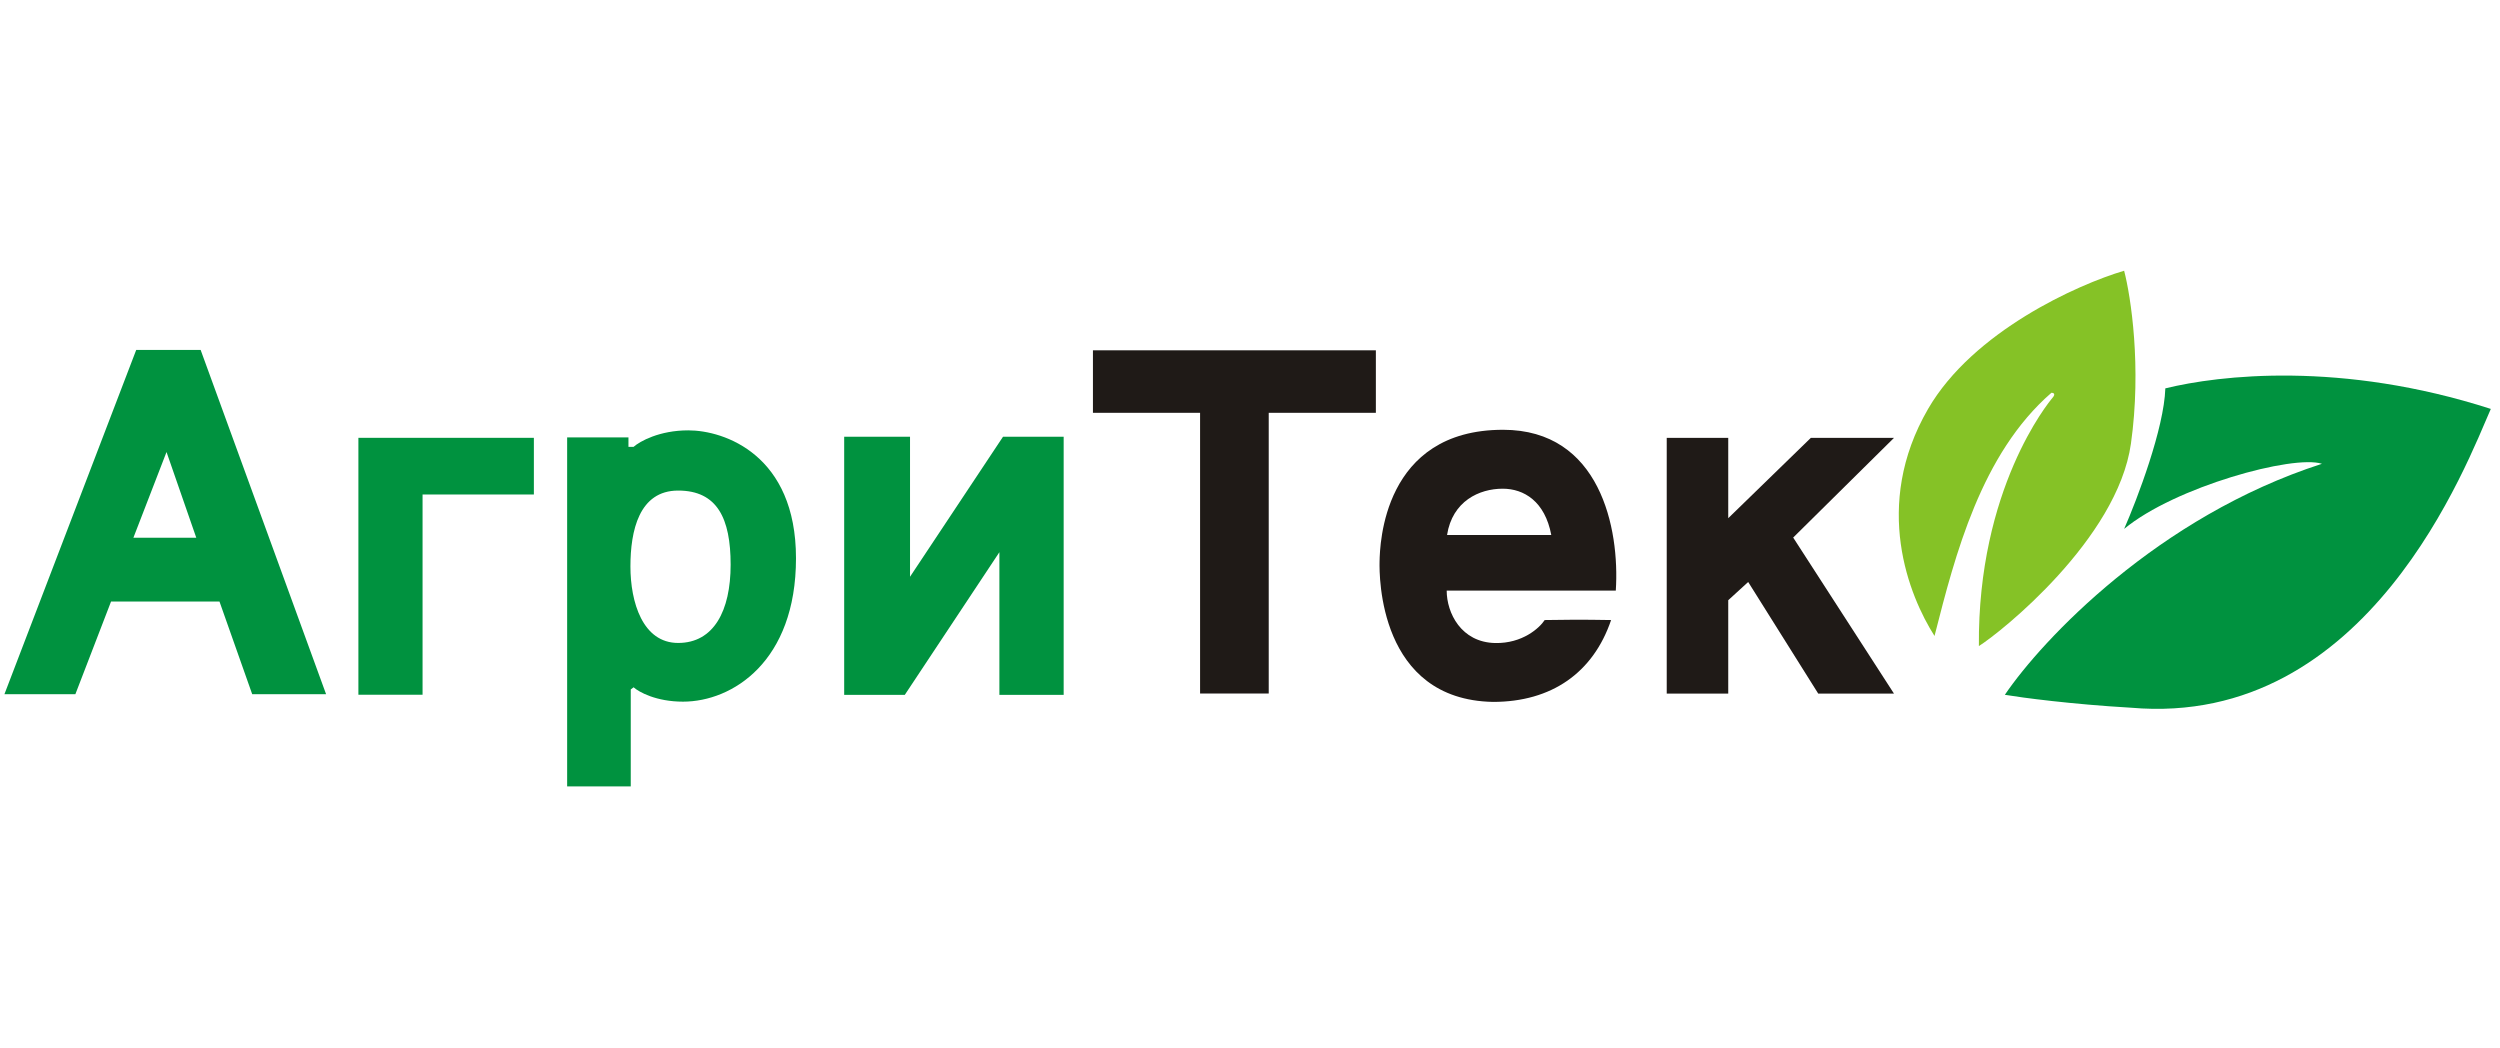 <svg width="217" height="91" viewBox="0 0 217 91" fill="none" xmlns="http://www.w3.org/2000/svg">
<path fill-rule="evenodd" clip-rule="evenodd" d="M0.385 60.255H6.543L9.639 52.214H19.051L21.891 60.255H28.304L17.416 30.375H11.823L0.385 60.255ZM11.578 46.676H17.037L14.454 39.235L11.578 46.676Z" fill="#00923F"/>
<path d="M36.678 60.303H31.109V38.003H46.34V42.922H36.678V60.303Z" fill="#00923F"/>
<path fill-rule="evenodd" clip-rule="evenodd" d="M49.228 68.258V37.965H54.55V38.786H54.996C55.533 38.309 57.235 37.355 59.745 37.355C62.881 37.355 69.092 39.488 69.092 48.456C69.092 57.425 63.572 60.904 59.284 60.904C56.968 60.904 55.46 60.073 54.996 59.657L54.749 59.844V68.258H49.228ZM54.721 49.169C54.721 46.081 55.466 42.581 58.863 42.581C62.261 42.581 63.419 45 63.419 49.014C63.419 53.029 61.95 55.808 58.863 55.808C55.776 55.808 54.721 52.256 54.721 49.169Z" fill="#00923F"/>
<path d="M73.275 60.314V37.906H78.99V50.063L87.064 37.906H92.326V60.314H86.747V47.931L78.536 60.314H73.275Z" fill="#00923F"/>
<path d="M104.167 35.832V60.197H110.125V35.832H119.425V30.407H94.867V35.832H104.167Z" fill="#1F1A17"/>
<path fill-rule="evenodd" clip-rule="evenodd" d="M125.573 51.265H140.251C140.602 45.871 138.892 37.305 130.465 37.305C120.024 37.305 119.78 47.318 119.747 48.706C119.746 48.719 119.746 48.73 119.746 48.741C119.715 49.987 119.684 60.738 129.594 60.925C134.672 60.925 138.286 58.401 139.844 53.82C137.451 53.771 135.004 53.8 134.079 53.82C133.633 54.506 132.147 55.865 129.779 55.815C126.819 55.752 125.573 53.197 125.573 51.265ZM125.604 46.438C126.066 43.489 128.407 42.419 130.432 42.419C132.281 42.419 134.102 43.518 134.651 46.438H125.604Z" fill="#1F1A17"/>
<path d="M144.672 60.206V38.008H150.011V44.979L157.18 38.008H164.398L155.648 46.66L164.398 60.206H157.823L151.742 50.516L150.011 52.098V60.206H144.672Z" fill="#1F1A17"/>
<path d="M167.949 55.073L167.916 55.201C165.721 51.756 162.488 43.893 167.358 35.493C171.255 28.772 180.326 24.697 184.374 23.5C184.96 25.735 185.899 31.865 184.966 38.502C183.801 46.8 173.634 54.919 171.767 56.077C171.655 42.448 177.798 34.95 178.168 34.518C178.464 34.173 178.223 34.09 178.066 34.091C171.955 39.39 169.704 48.2 167.949 55.073Z" fill="#85C226"/>
<path d="M187.951 33.71C187.841 37.195 185.521 43.295 184.375 45.909C188.785 42.259 199.054 39.447 201.545 40.257C187.297 44.847 177.259 55.537 174.02 60.309C175.515 60.558 179.797 61.13 184.967 61.429C205.629 63.235 214.185 40.039 216.203 35.494C203.224 31.315 192.629 32.563 187.951 33.71Z" fill="#00923F"/>
</svg>
